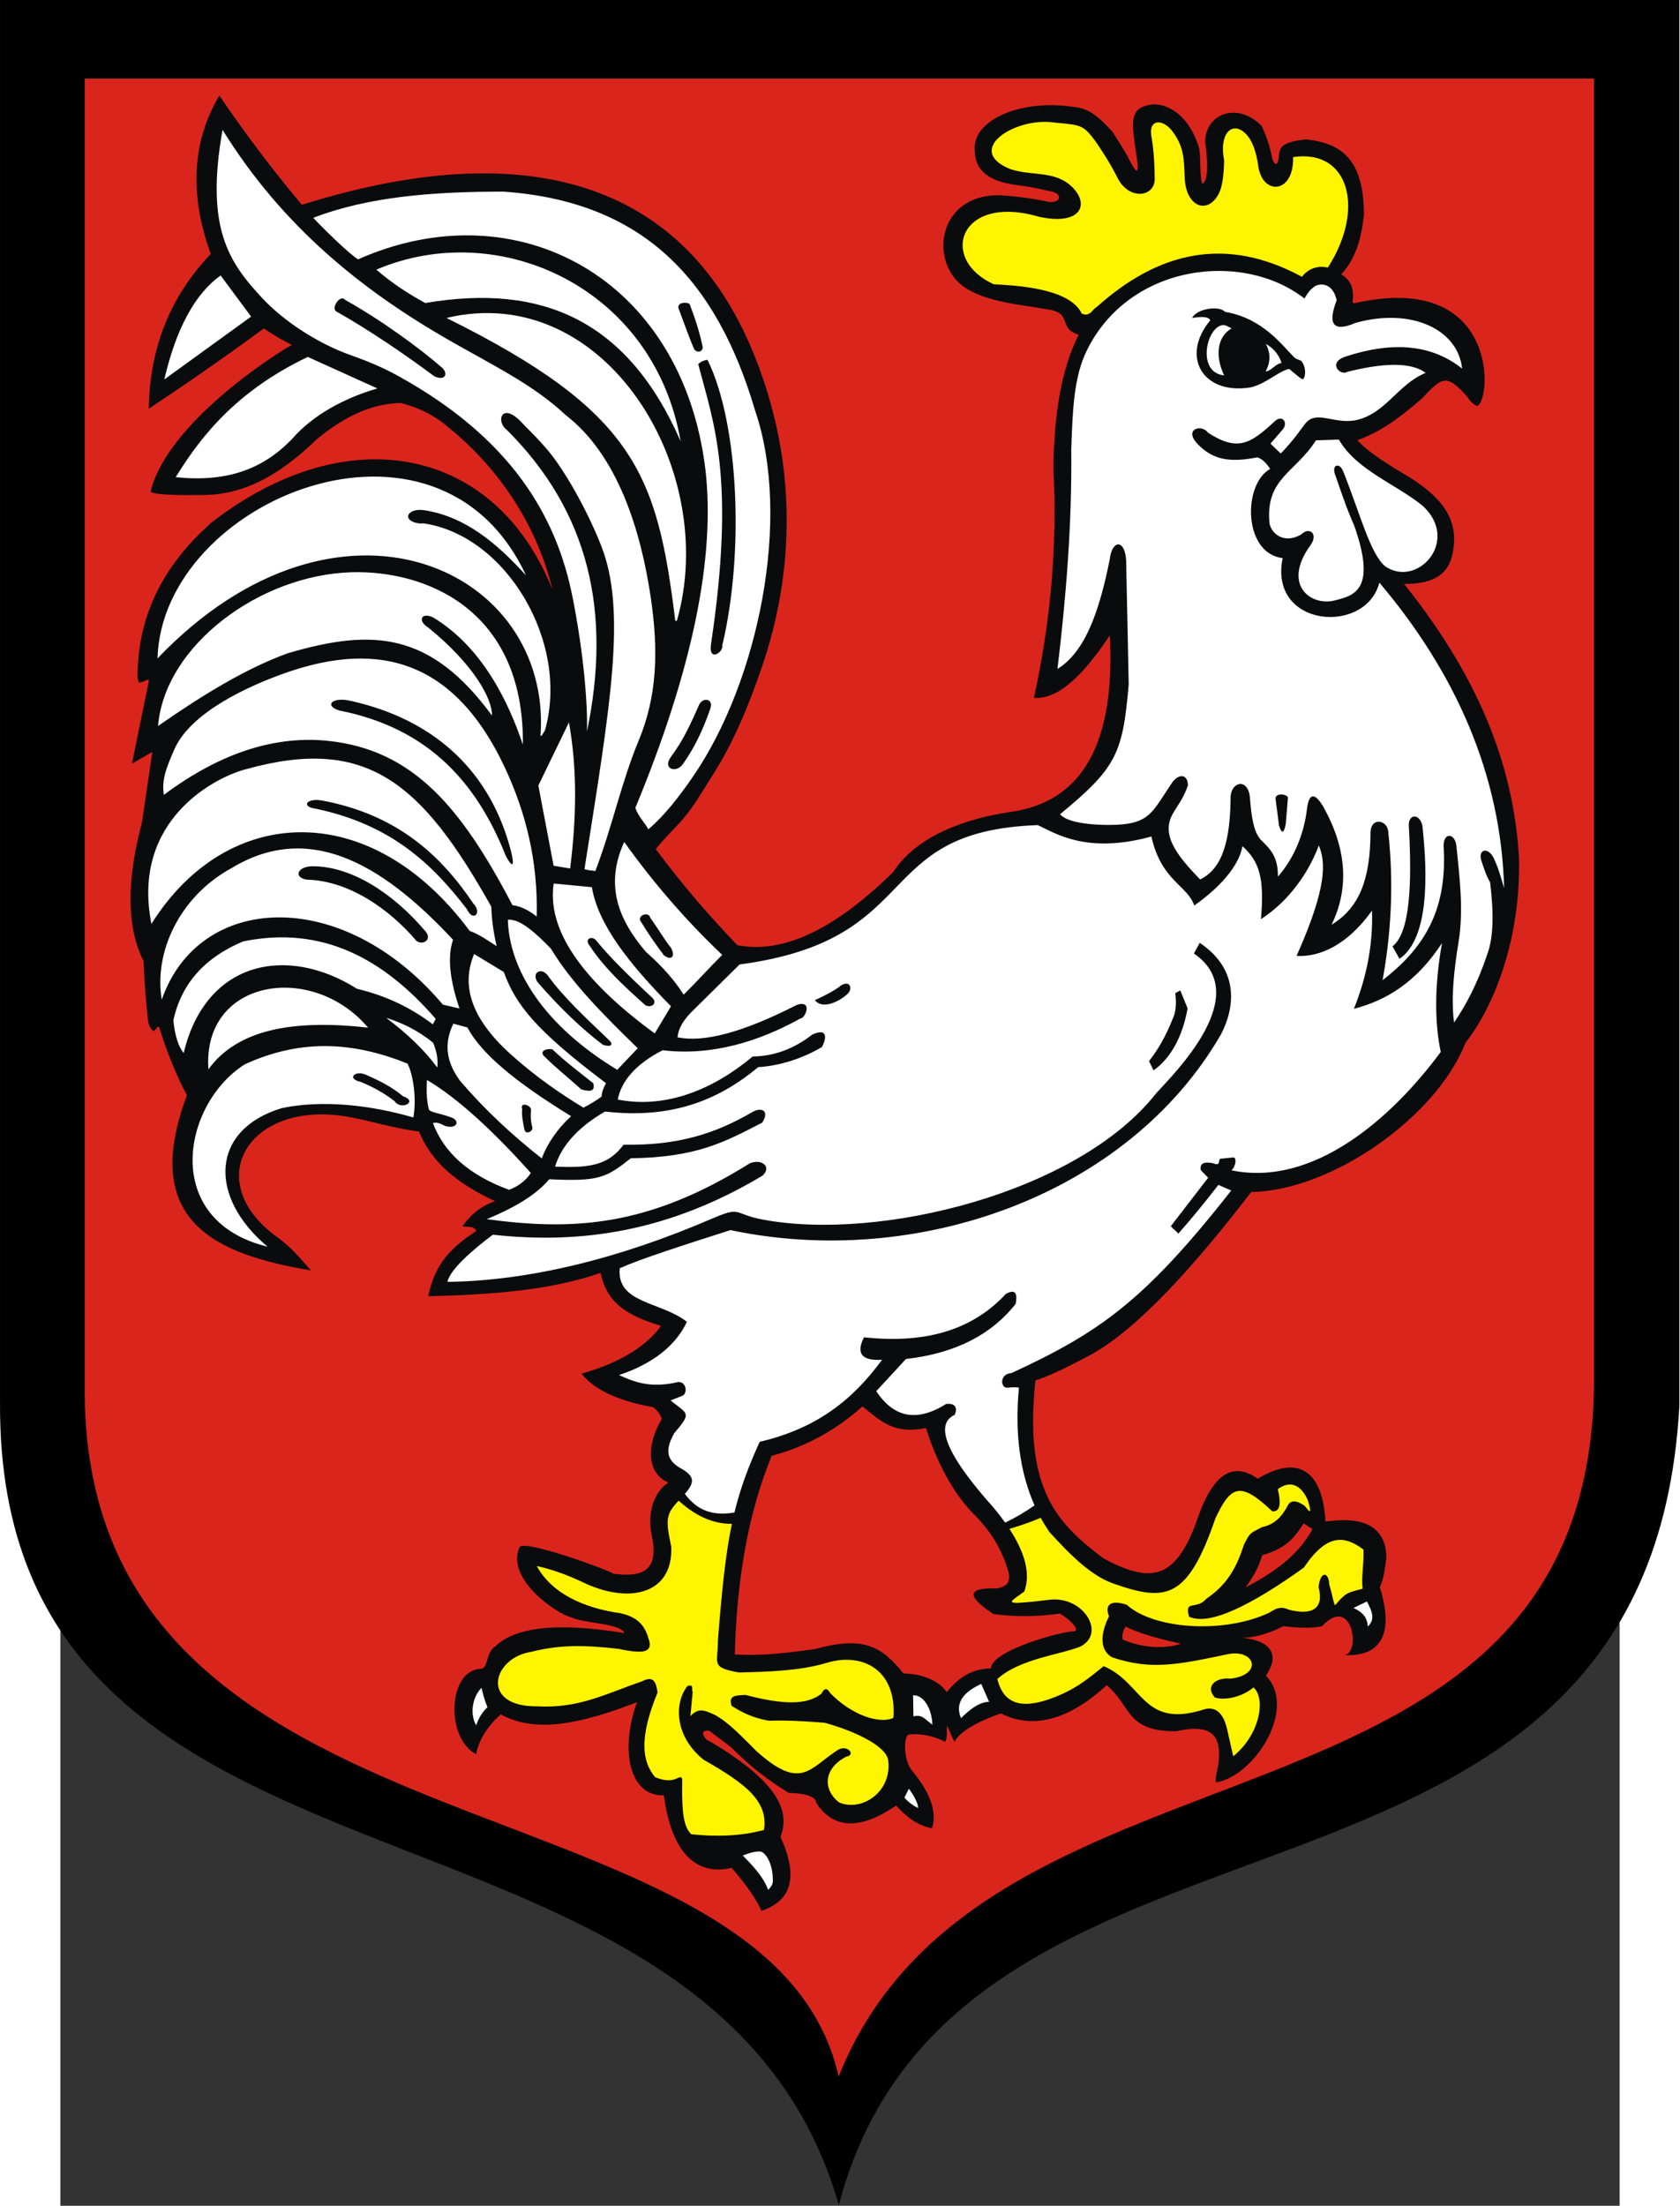 <?xml version="1.0" encoding="UTF-8" standalone="no"?>
<!-- Creator: CorelDRAW -->
<svg
   xmlns:dc="http://purl.org/dc/elements/1.1/"
   xmlns:cc="http://web.resource.org/cc/"
   xmlns:rdf="http://www.w3.org/1999/02/22-rdf-syntax-ns#"
   xmlns:svg="http://www.w3.org/2000/svg"
   xmlns="http://www.w3.org/2000/svg"
   xmlns:sodipodi="http://sodipodi.sourceforge.net/DTD/sodipodi-0.dtd"
   xmlns:inkscape="http://www.inkscape.org/namespaces/inkscape"
   xml:space="preserve"
   width="744"
   height="976.622"
   style="shape-rendering:geometricPrecision; text-rendering:geometricPrecision; image-rendering:optimizeQuality; fill-rule:evenodd; clip-rule:evenodd"
   viewBox="0 0 210 297"
   id="svg2"
   sodipodi:version="0.32"
   inkscape:version="0.45.1"
   sodipodi:docname="POL Oława COA.svg"
   inkscape:output_extension="org.inkscape.output.svg.inkscape"
   sodipodi:docbase="C:\Users\Mistrz\Desktop"
   version="1.0"><rect x="0" y="0" width="210" height="297" fill="#333333" stroke="none"/><sodipodi:namedview
   inkscape:window-height="480"
   inkscape:window-width="640"
   inkscape:pageshadow="2"
   inkscape:pageopacity="0.0"
   guidetolerance="10.0"
   gridtolerance="10.0"
   objecttolerance="10.0"
   borderopacity="1.0"
   bordercolor="#666666"
   pagecolor="#ffffff"
   id="base" />
 <defs
   id="defs4">
  <style
   type="text/css"
   id="style6">
   
    .fil2 {fill:#0A0B0C}
    .fil1 {fill:#DA251D}
    .fil4 {fill:white}
    .fil0 {fill:black}
    .fil3 {fill:#FFF500}
   
  </style>
 </defs>
 <g
   id="Warstwa_x0020_1"
   transform="matrix(1.077,0,0,1.077,-8.126,-11.495)">
  <g
   id="_75762464">
   <path
   id="_76415768"
   class="fil0"
   d="M 0,10.669 L 210,10.669 L 210,186.411 C 206.127,257.335 119.745,229.81 104.895,286.332 C 88.648,229.968 -0.418,253.263 -0.001,185.956 L -0.001,10.67 L 0,10.669 z "
   style="fill:#000000" />
   <path
   id="_76415192"
   class="fil1"
   d="M 10.595,20.5 L 199.323,20.5 L 199.323,184.2 C 198.269,243.602 123.065,224.526 104.866,270.301 C 96.159,231.273 9.874,245.248 10.596,183.769 L 10.596,20.5 L 10.595,20.5 z "
   style="fill:#da251d" />
   <g
   id="g13">
    <path
   id="_76418888"
   class="fil2"
   d="M 56.218,64.238 C 54.395,62.616 52.52,61.69 50.134,61.057 C 46.909,61.107 43.497,62.384 39.629,65.572 C 35.756,69.325 31.374,72.313 26.057,72.541 C 25.479,72.566 18.677,72.718 18.844,72.058 C 20.987,63.583 34.101,55.12 36.496,53.791 C 35.459,53.276 34.201,52.591 32.995,51.733 C 28.196,55.256 23.398,58.593 18.6,61.776 C 18.722,54.598 20.977,48.055 26.348,42.433 C 23.658,34.962 24.017,28.357 27.423,22.616 C 30.694,27.425 34.134,31.98 37.744,36.278 C 67.737,26.883 87.363,34.426 95.334,57.81 C 99.433,69.59 99.351,82.149 95.291,94.001 C 93.639,98.889 91.681,103.539 89.246,107.368 C 87.981,109.356 86.896,111.303 85.454,113.007 C 84.403,114.249 83.068,115.454 82.003,116.838 C 85.401,121.397 88.8,125.3 92.201,128.837 C 97.983,129.99 104.518,126.735 111.679,119.71 C 114.094,115.992 118.913,113.364 126.067,112.225 C 135.699,111.027 139.454,103.095 138.781,90.09 C 135.349,95.297 132.195,98.162 129.287,97.915 C 131.311,88.711 132.239,79.283 131.723,69.215 C 131.799,62.807 132.614,57.032 134.887,52.509 C 132.159,51.739 134.322,49.706 130.77,49.321 C 127.753,48.754 123.507,48.487 120.692,46.644 C 116.143,43.666 117.077,34.909 125.085,35.089 C 127.116,35.221 129.147,35.478 131.177,35.916 C 132.414,36.112 133.069,35.047 131.542,34.62 C 130.542,34.445 129.499,34.109 127.305,33.834 C 123.404,33.343 121.704,31.876 121.89,28.861 C 122.21,25.352 128.178,23.003 134.572,24.09 C 136.352,24.297 137.596,25.51 139.119,27.156 C 139.65,28.017 140.413,29.17 140.979,30.186 C 142.042,32.37 142.616,32.964 142.047,29.724 C 141.593,26.255 141.038,24.156 143.9,23.771 C 144.823,23.525 148.369,23.983 149.962,29.24 C 150.166,30.673 150.001,32.462 150.321,33.666 C 151.212,33.233 150.962,30.512 150.71,28.45 C 150.655,24.927 154.73,23.307 157.773,26.429 C 158.346,27.666 158.781,28.909 159.036,30.273 C 159.225,31.207 159.778,31.699 159.913,30.251 C 160.048,29.44 159.779,28.432 163.34,28.104 C 167.988,28.591 170.546,30.865 170.554,37.533 C 170.248,40.463 169.516,43.071 167.708,44.971 C 169.009,45.743 169.361,46.89 169.124,48.467 L 169.35,48.59 C 187.202,44.522 186.574,60.209 184.794,61.397 C 184.587,61.535 183.887,60.949 183.487,60.286 C 180.919,57.417 180.384,57.707 177.833,60.48 C 175.119,62.793 172.845,64.586 169.75,65.701 C 170.911,67.139 174.396,69.245 175.572,69.932 C 181.481,73.383 182.286,76.545 181.655,79.818 C 181.213,82.116 179.724,83.719 175.505,83.679 L 175.667,83.785 C 185.612,96.27 189.314,107.29 189.95,117.925 C 190.184,127.793 186.971,136.309 183.254,141.045 C 179.656,150.302 166.479,159.566 156.461,159.695 C 149.618,168.603 142.5,176.627 136.514,179.983 C 133.772,181.454 131.204,182.718 129.481,183.256 C 127.974,197.138 132.431,201.266 137.933,205.47 C 143.897,208.72 146.951,208.113 149.578,201.01 C 151.524,195.114 154.008,193.249 157.286,195.543 C 162.103,192.598 165.388,194.266 165.747,200.904 C 171.083,200.131 173.292,201.919 173.362,205.388 C 173.188,206.666 173.048,208.142 172.537,209.078 C 174.552,215.534 172.159,217.822 168.092,217.584 C 170.219,217.424 169.104,209.881 165.305,213.992 C 163.884,214.258 162.401,214.219 160.474,213.972 C 158.797,214.839 157.058,215.407 155.384,215.422 C 159.08,215.852 160.028,217.625 158.294,220.165 C 162.266,224.231 156.919,232.677 152.086,233.51 C 151.834,232.869 152.416,231.821 152.421,230.308 C 152.621,226.898 150.477,226.34 147.044,227.121 C 140.812,227.123 141.568,224.099 138.395,221.356 C 134.18,225.223 129.593,227.131 125.163,224.887 C 123.235,225.526 120.05,226.913 119.368,228.457 C 118.97,227.787 118.385,226.042 118.409,226.591 C 118.414,226.694 118.451,228.575 118.124,228.406 C 116.222,227.422 114.386,227.418 113.641,227.536 C 112.994,227.638 112.916,230.732 114.081,232.074 C 116.409,234.926 117.181,237.291 116.54,239.239 C 114.876,238.958 113.463,237.933 112.041,236.406 C 108.727,238.699 104.671,240.127 102.056,236.045 C 102.016,235.299 100.874,234.889 98.627,234.816 C 96.132,233.31 93.722,231.458 91.398,229.095 L 88.671,227.038 C 87.097,226.906 88.428,228.425 88.667,228.317 C 96.554,232.99 99.028,236.699 97.594,240.311 C 99.826,245.222 99.076,248.267 95.215,249.572 C 94.668,248.249 93.382,246.368 91.481,244.186 C 87.555,245.159 84.038,242.94 83.019,235.131 C 78.562,235.258 77.553,229.208 79.656,223.481 C 72.915,226.078 67.093,227.481 62.621,225.005 C 60.857,226.517 59.724,228.58 59.55,229.986 C 55.669,227.999 55.998,219.448 60.115,219.313 C 61.081,219.281 60.727,217.243 61.941,216.504 C 64.374,214.122 69.567,213.45 78.091,214.845 C 77.522,213.596 73.309,213.696 71.406,212.868 C 69.45,212.363 63.218,207.996 64.962,204.115 C 65.438,203.056 76.115,206.96 76.715,207.422 C 80.642,207.943 82.388,206.794 81.496,202.646 C 80.974,200.171 81.537,197.357 83.578,196.023 C 80.906,194.874 80.74,191.485 82.747,188.072 C 82.643,187.582 82.284,187.09 81.67,186.597 C 77.536,185.876 74.306,184.475 72.717,182.401 C 77.04,181.201 80.704,179.187 82.654,176.434 C 78.678,175.207 75.927,173.781 75.099,169.812 C 68.796,171.988 61.749,172.512 53.552,172.733 C 54.369,168.667 56.367,166.667 59.551,164.573 C 59.282,163.929 58.582,164.102 57.837,163.996 C 58.667,162.742 60.069,161.421 61.914,160.854 C 57.533,158.795 54.05,156.24 52.405,152.139 C 49.05,151.714 46.063,150.707 43.278,150.254 C 31.094,148.27 25.153,158.209 34.408,165.153 C 35.96,166.317 36.462,166.714 38.875,169.502 C 26.994,167.488 17.455,163.431 23.369,147.606 C 22.042,145.107 20.885,142.267 19.898,139.087 C 19.666,138.948 19.571,139.261 19.293,139.553 C 19.193,139.657 18.68,139.317 18.502,138.25 C 18.234,135.776 18.051,133.303 17.952,130.831 C 15.782,126.54 15.842,120.673 17.749,113.501 L 19.046,104.683 L 16.499,106.143 L 18.627,95.729 C 18.337,95.523 18.316,95.838 17.474,96.014 C 17.211,96.069 17.145,94.933 17.234,94.061 C 17.563,86.645 21.034,80.798 26.44,76.004 C 43.487,62.802 61.934,66.493 69.081,84.385 C 67.322,77.076 63.052,69.804 56.138,64.148 M 91.885,217.505 C 92.11,208.563 93.455,200.049 96.504,192.67 C 100.9,191.536 104.725,189.301 107.856,186.498 C 110.292,188.513 111.905,190.001 115.784,189.201 C 117.017,193.135 118.996,197.067 121.518,199.713 C 123.704,201.902 125.248,204.12 126.147,207.336 C 126.399,208.953 125.434,209.014 124.695,209.269 C 119.409,209.054 122.52,211.328 124.21,212.46 C 127.148,212.845 129.86,212.79 132.544,212.396 C 134.577,213.689 134.84,214.624 134.341,214.611 C 132.951,214.576 123.957,216.981 123.924,219.254 C 121.562,219.308 119.891,220.334 118.392,222.235 C 117.41,220.787 115.308,219.925 112.966,219.886 C 110.171,216.377 107.844,215.217 101.927,216.834 C 98.393,217.347 95.03,217.719 91.885,217.505 L 91.885,217.505 z M 140.739,214.026 C 140.42,214.594 140.238,215.224 140.4,215.657 C 142.858,216.707 145.54,216.86 147.659,216.179 C 145.142,215.601 142.568,214.947 140.739,214.026 L 140.739,214.026 z M 155.759,209.127 C 159.201,207.322 162.304,205.192 164.126,201.837 L 163.014,201.136 C 161.606,203.331 160.498,204.324 157.832,205.108 C 157.381,206.691 156.615,207.954 155.759,209.127 L 155.759,209.127 z "
   style="fill:#0a0b0c" />
    <path
   id="_76417040"
   class="fil3"
   d="M 135.273,49.89 C 134.192,47.6 130.349,46.463 124.289,46.222 C 117.306,43.094 119.956,34.837 129.908,37.772 C 135.454,38.985 136.439,35.918 133.614,33.647 C 131.439,32.029 128.892,32.675 126.304,31.803 C 120.482,29.427 126.975,25.206 131.957,26.009 C 135.309,26.301 135.499,26.363 136.986,28.341 C 137.805,29.552 138.739,30.913 139.802,33.028 C 141.322,35.83 144.496,35.217 144.388,32.982 C 144.379,30.612 144.18,28.829 143.968,27.643 C 143.613,25.589 145.416,25.383 146.746,27.274 C 148.039,29.113 148.048,30.587 148.131,32.604 C 148.157,36.536 150.996,37.608 152.403,34.883 C 152.872,33.974 153.03,32.49 153.075,30.754 C 152.339,26.862 154.52,25.577 156.156,27.856 C 156.702,28.615 157.091,29.783 157.324,31.289 C 157.765,35.157 161.822,34.99 161.699,30.315 C 168.714,29.253 170.746,36.827 166.039,44.132 C 164.925,43.826 163.579,44.208 162.805,45.282 C 153.261,40.107 144.832,42.152 137.14,49.056 C 136.582,49.334 136.343,50.325 135.273,49.89 z "
   style="fill:#fff500" />
    <path
   id="_76417352"
   class="fil3"
   d="M 126.225,201.813 C 128.154,204.76 128.902,207.405 128.084,209.648 C 126.501,210.8 125.534,211.246 128.235,210.996 C 129.297,210.919 130.317,210.78 131.26,210.671 C 135.451,210.194 138.345,214.823 135.119,216.516 C 132.603,217.545 127.501,218.05 124.715,220.584 C 125.563,224.009 128.162,224.568 132.939,222.407 C 134.659,221.615 136.023,220.611 138.007,218.976 C 142.925,221.055 142.863,226.67 150.237,224.485 C 152.005,223.805 153.012,224.854 153.479,227.004 L 154.21,230.242 C 157.496,227.613 158.34,223.082 156.753,221.637 C 155.107,222.99 152.869,223.269 151.894,222.878 C 150.678,221.494 152.013,220.359 153.848,220.539 C 157.831,220.099 157.039,216.95 153.753,217.435 C 147.114,218.837 143.923,219.482 139.081,217.88 C 137.405,216.955 137.648,214.778 138.675,212.749 C 138.059,211.158 139.067,210.679 140.902,211.308 C 144.337,214.407 153.131,214.938 158.727,212.285 C 159.733,211.645 160.234,211.498 161.178,211.921 C 164.012,212.636 165.601,211.871 164.886,209.102 C 165.059,207.144 166.13,207.038 166.222,208.771 C 166.623,210.124 166.842,211.505 166.979,211.337 C 168.41,209.578 168.747,209.782 170.391,209.293 C 170.2,207.838 170.572,206.244 170.495,204.397 C 168.107,202.619 165.93,202.369 163.034,206.66 C 156.325,211.466 151.173,213.957 148.689,212.793 C 148.058,210.593 149.637,212.011 150.865,210.536 C 153.504,208.751 154.626,206.617 155.552,203.788 C 156.36,202.151 156.382,202.379 157.809,201.591 C 159.263,201.297 160.223,200.406 160.96,199.021 C 161.367,198.11 162.144,198.261 163.089,198.893 C 163.109,198.731 164.399,200.99 163.53,198.216 C 162.858,196.672 161.597,195.526 159.785,196.843 C 160.292,198.975 159.938,199.674 159.099,199.625 C 155.005,195.72 153.888,196.522 152.001,200.445 C 148.5,210.656 145.823,210.966 139.206,208.644 C 136.528,207.705 133.946,205.211 131.25,202.234 C 130.848,201.652 130.475,201.049 130.133,200.424 C 129.09,200.886 127.815,201.337 126.225,201.813 L 126.225,201.813 z "
   style="fill:#fff500" />
    <path
   id="_76417280"
   class="fil3"
   d="M 84.864,198.283 C 83.271,199.975 83.206,200.599 83.937,204.051 C 84.193,210.022 78.583,211.283 72.797,208.446 C 70.982,207.603 69.146,206.907 67.124,206.457 C 68.974,209.879 72.973,211.709 77.576,212.359 C 80.153,212.932 80.744,214.279 81.195,215.843 C 81.499,217.144 80.612,217.526 77.376,216.817 C 72.932,216.313 69.992,216.29 66.353,217.202 C 61.537,217.978 60.009,224.077 67.18,223.998 C 72.332,224.284 75.61,222.491 80.277,220.874 C 81.668,220.156 82.026,220.862 82.226,222.268 C 79.863,227.997 80.3,230.929 81.924,232.86 C 83.017,233.31 83.916,233.364 84.619,233.02 C 85.383,232.651 85.328,232.956 85.299,233.84 C 85.273,237.284 85.471,239.028 86.438,239.993 C 89.392,240.305 92.573,240.263 95.531,239.454 C 96.088,235.886 93.297,233.701 87.977,230.674 C 84.185,227.601 84.38,223.403 85.972,221.454 C 86.843,221.171 86.429,221.984 86.617,222.198 L 86.332,225.221 C 87.319,224.202 87.946,224.42 89.316,225.033 C 91.041,225.943 92.69,227.705 94.591,229.6 C 100.109,234.556 101.186,231.811 104.627,229.542 C 105.876,228.622 107.125,230.084 105.828,230.285 C 102.889,231.804 102.914,234.478 104.938,236.024 C 107.784,237.222 111.677,234.656 111.038,230.571 C 110.484,228.669 106.257,226.916 103.142,226.06 C 100.816,225.867 98.49,225.722 96.164,225.799 C 93.929,225.421 92.611,224.638 91.484,223.938 C 91.067,222.677 91.864,222.63 93.216,222.575 C 97.942,223.809 100.917,223.862 102.728,222.41 C 103.208,221.409 103.62,222.014 103.786,222.316 C 106.502,225.122 109.936,226.224 111.683,225.461 L 111.716,225.397 C 112.148,219.568 107.974,217.167 103.343,218.57 C 100.088,219.555 96.102,219.682 92.396,219.768 C 88.8,219.119 89.782,218.678 89.775,215.712 C 90.283,209.22 90.75,204.863 91.519,201.185 C 88.893,201.214 86.621,199.906 84.864,198.283 L 84.864,198.283 z "
   style="fill:#fff500" />
    <path
   id="_76417520"
   class="fil4"
   d="M 26.059,144.361 C 25.269,133.029 39.06,130.897 46.023,139.148 C 36.599,138.092 29.676,139.38 26.059,144.361 z M 85.107,65.839 C 78.539,50.82 67.917,46.04 53.175,48.558 C 50.862,47.293 48.892,45.973 47.061,44.383 C 62.388,37.84 81.789,46.62 85.107,65.839 z M 153.998,51.734 C 152.201,52.766 151.906,55.17 153.075,57.603 C 149.574,57.258 150.861,51.498 152.912,51.316 C 153.224,51.289 153.649,51.529 153.998,51.734 L 153.998,51.734 z M 140.817,80.637 C 140.606,78.018 139.039,78.216 138.775,80.572 C 137.481,87.05 135.728,92.145 132.232,94.308 C 133.315,85.277 134.056,76.158 133.957,66.825 C 134.131,61.897 134.276,57.807 135.889,54.512 C 141.213,43.638 155.395,41.972 163.119,47.997 C 163.567,47.213 163.834,46.907 164.273,46.564 C 164.974,46.017 166.651,45.95 167.145,48.207 C 165.966,51.286 166.761,52.228 169.529,51.033 C 176.427,49.118 182.295,51.792 182.836,56.759 C 178.853,53.583 173.867,53.401 168.195,55.27 C 165.95,56.072 167.65,57.703 168.458,57.164 C 172.751,56.089 176.384,55.856 178.276,57.296 C 174.771,58.688 173.203,62.565 169.337,63.245 C 166.676,63.641 164.631,61.962 163.259,63.58 C 162.34,64.746 162.032,65.392 160.154,67.374 L 158.872,66.137 L 160.457,64.3 C 161.098,63.391 160.256,62.468 159.346,63.395 C 156.413,66.088 154.816,67.206 151.071,64.78 C 150.298,63.683 148.098,64.262 149.601,66.016 C 151.518,68.115 153.602,68.561 157.218,67.853 C 157.853,68.042 158.368,68.591 158.827,69.303 C 155.386,71.198 155.439,79.876 160.392,80.446 C 158.596,89.164 170.821,90.087 172.481,83.513 C 181.971,94.704 187.71,107.498 188.084,121.702 C 187.725,120.493 187.333,119.044 186.722,117.834 C 185.936,116.448 184.781,116.983 185.251,118.305 C 185.564,119.291 185.892,120.246 186.333,120.979 C 186.807,124.879 186.758,127.874 185.974,129.989 C 184.732,133.687 183.317,136.335 181.826,138.506 C 181.426,135.46 181.808,131.998 182.393,128.399 C 183.032,124.482 182.529,120.44 182.118,116.432 C 181.955,114.832 180.513,114.669 180.516,116.425 C 181.056,124.815 177.775,129.41 172.884,133.225 C 173.881,127.814 174.343,121.482 173.602,114.743 C 173.557,113.13 171.33,112.727 171.374,114.906 C 171.329,120.605 169.987,124.17 166.505,126.285 C 168.747,121.685 168.398,116.756 165.459,111.5 C 164.421,109.794 163.757,109.808 163.467,111.539 C 163.077,115.114 161.703,118.1 159.8,120.268 C 159.805,117.933 159.059,116.999 157.625,115.627 C 156.688,114.555 156.461,112.475 156.286,110.262 C 155.977,107.809 153.815,108.471 153.879,110.509 C 153.817,117.076 152.271,119.535 150.078,120.624 C 147.103,117.577 145.204,115.058 146.621,112.466 C 147.14,111.519 148.016,110.481 148.545,108.855 C 148.534,107.52 147.507,107.293 146.603,108.465 C 144.28,111.896 143.867,113.393 140.393,113.735 C 138.725,113.9 133.718,113.891 132.562,112.465 C 139.581,106.675 140.398,104.926 141.141,96.236 L 140.817,80.637 L 140.817,80.637 z M 174.131,128.986 C 176.307,127.276 176.588,121.293 176.17,113.933 C 176.072,112.465 177.478,112.291 177.859,113.863 C 178.553,120.114 178.683,128.043 174.997,130.546 L 174.131,128.986 z M 159.93,113.865 C 159.818,112.823 159.607,111.477 159.495,110.433 C 159.623,109.765 160.953,109.959 161.055,110.377 C 160.961,111.355 160.868,112.737 160.775,113.715 C 160.541,114.899 160.26,114.95 159.93,113.865 L 159.93,113.865 z M 149.074,50.43 C 149.609,49.264 152.435,48.831 153.188,49.661 C 157.97,50.464 160.399,53.957 161.851,55.355 C 162.169,55.66 162.609,55.627 162.801,55.902 C 163.379,56.728 163.236,57.802 162.964,58.058 C 162.822,58.192 162.296,57.69 161.198,56.795 C 159.839,57.093 158.354,58.636 156.399,59.105 C 150.311,60.087 147.614,55.169 151.342,50.72 C 151.119,50.201 150.068,50.256 149.074,50.43 L 149.074,50.43 z M 158.256,57.104 C 158.896,55.962 158.889,54.817 158.295,53.67 C 159.108,54.122 159.907,54.906 160.255,56.064 C 159.542,56.101 158.94,57.088 158.256,57.104 z M 164.554,65.725 C 161.967,69.791 158.252,70.466 158.739,76.002 C 158.831,77.129 160.354,78.843 162.715,77.488 C 163.734,76.47 164.872,77.414 163.893,78.807 C 160.29,83.72 163.84,86.502 166.894,85.743 C 169.303,85.133 172.191,84.477 169.338,76.38 C 168.382,74.226 167.758,72.33 167.008,70.166 C 166.394,68.77 167.527,68.336 168.025,69.752 C 170.116,75.046 171.366,79.933 173.206,81.469 C 177.228,84.247 182.657,78.288 177.897,73.903 C 174.424,71.107 169.631,69.456 167.419,65.63 L 164.554,65.725 L 164.554,65.725 z M 27.587,45.117 L 31.4,50.252 L 20.546,58.112 C 22.002,51.796 24.397,47.371 27.587,45.117 z M 38.488,55.298 L 47.193,59.237 C 43.206,60.39 39.194,62.476 36.544,65.527 C 32.855,69.379 28.318,70.984 21.971,70.332 C 25.446,64.655 30.045,59.331 38.488,55.298 L 38.488,55.298 z M 84.442,88.294 L 84.646,88.268 C 90.036,69.346 75.628,45.694 55.83,50.423 C 79.465,62.149 82.177,69.965 84.442,88.294 z M 67.585,102.706 C 69.124,81.746 42.361,69.29 19.695,92.987 C 20.241,73.132 54.793,58.949 65.763,82.598 C 62.013,78.461 58.189,75.364 53.371,74.514 C 50.882,73.987 50.071,75.839 52.484,76.122 L 52.969,76.108 C 63.24,77.583 71.258,90.914 68.149,101.975 C 67.55,102.992 67.784,102.484 67.585,102.706 z M 19.76,101.438 C 25.415,97.501 30.814,94.215 35.981,92.344 C 46.546,89.241 53.777,89.599 61.521,100.131 C 61.572,98.096 59.297,93.775 53.489,89.081 C 52.307,88.382 52.539,87.161 54.125,87.845 C 60.326,91.564 63.621,98.505 65.382,103.771 C 65.558,86.79 53.13,81.93 43.901,82.218 C 32.473,82.575 20.601,91.357 19.76,101.438 L 19.76,101.438 z M 67.318,108.884 L 69.227,118.911 L 71.293,119.249 C 72.052,113.201 72.234,107.043 71.142,100.988 L 67.318,108.884 z M 42.402,99.495 C 53.641,101.706 59.513,108.57 63.059,117.207 C 63.259,117.935 64.928,120.676 63.669,116.249 C 60.879,106.613 53.93,100.548 43.877,98.302 C 41.523,97.744 40.502,98.888 42.402,99.495 z M 20.489,110.049 C 27.833,104.565 34.7,102.632 41.05,103.3 C 51.714,104.423 57.727,111.689 64.081,123.843 C 65.091,123.955 66.103,124.467 67.112,125.251 C 67.285,118.356 65.756,112.23 63.104,106.586 C 56.396,92.311 46.262,90.858 34.898,95.088 C 31.794,96.243 23.886,99.484 21.771,104.422 C 20.907,106.438 20.161,108.077 20.489,110.049 L 20.489,110.049 z M 27.828,26.912 C 25.63,39.201 28.649,43.512 32.821,47.974 C 35.334,50.663 39.525,53.547 43.878,55.083 C 46.537,56.021 48.283,56.843 49.815,57.69 C 63.989,65.524 69.601,75.262 71.598,85.344 C 72.958,92.207 73.495,98.553 73.399,102.123 C 76.487,87.263 73.705,74.685 63.329,64.37 C 61.966,63.377 62.716,60.61 65.527,63.803 C 66.581,64.85 67.595,65.886 68.511,66.978 C 70.467,69.304 73.294,74.131 75.165,78.873 C 78.396,87.06 76.319,98.8 73.083,119.342 C 74.126,119.6 73.76,119.434 74.443,119.574 C 76.571,113.981 77.72,108.405 79.847,103.301 C 82.188,97.68 82.35,92.011 81.377,85.398 C 80.139,76.999 77.242,67.554 70.713,62.547 C 66.678,58.735 61.484,56.273 55.985,53.109 C 45.337,46.982 35.346,39.044 27.828,26.912 L 27.828,26.912 z M 42.12,49.654 C 45.949,51.8 50.659,54.983 54.314,57.724 C 55.695,58.332 56.032,57.402 55.336,56.693 C 52.538,54.242 47.585,50.622 43.148,48.165 C 42.559,47.389 41.273,49.268 42.12,49.654 L 42.12,49.654 z M 39.171,37.908 C 40.806,39.645 43.685,42.406 44.704,43.048 L 44.754,43.106 C 64.582,34.288 85.292,45.406 88.2,69.309 C 89.495,80.333 86.577,94.456 79.446,111.677 C 79.829,112.791 80.685,113.578 81.07,114.358 C 83.078,112.642 84.89,110.344 86.74,107.635 C 94.794,95.837 99.031,75.543 94.429,62.021 C 89.579,45.571 80.399,35.871 62.976,34.631 C 54.275,34.628 46.109,35.232 39.171,37.908 L 39.171,37.908 z M 83.789,105.459 C 84.913,103.837 85.582,102.994 87.384,98.869 C 87.796,97.802 89.299,97.933 88.804,99.319 C 87.853,102.09 86.726,104.323 85.452,106.106 C 84.68,107.385 82.877,106.868 83.789,105.459 z M 87.31,56.208 C 89.244,63.563 91.996,70.476 88.917,91.148 C 88.536,93.552 90.509,92.183 90.312,91.38 C 93.072,79.859 92.403,63.653 88.47,55.658 C 87.947,55.738 87.56,55.921 87.31,56.208 L 87.31,56.208 z M 84.959,49.522 C 85.353,50.574 86.485,53.723 86.85,54.405 C 87.288,54.833 87.876,54.621 87.869,54.051 C 87.429,51.947 86.825,50.25 86.251,48.729 C 86.156,48.414 84.312,48.323 84.959,49.522 L 84.959,49.522 z M 18.931,126.179 C 28.382,111.129 46.368,110.379 58.727,127.055 C 59.904,127.47 60.93,128.208 62.107,128.967 C 61.726,127.37 61.474,125.623 61.436,124.027 C 52.733,108.517 45.861,102.641 30.819,106.825 C 27.207,107.704 16.337,113.024 18.931,126.179 z M 39.483,111.777 C 48.93,113.764 54.099,118.741 58.381,124.338 C 59.174,126.018 60.314,124.793 59.187,123.63 C 55.105,117.585 49.66,112.498 40.226,110.745 C 38.266,110.423 37.652,111.552 39.483,111.777 L 39.483,111.777 z M 20.224,135.661 C 24.837,122.344 42.724,121.318 55.379,136.272 L 57.458,136.758 C 56.248,133.213 55.918,130.304 56.649,128.162 C 47.392,118.204 38.361,113.521 28.97,119.194 C 22.491,122.715 19.217,129.671 20.224,135.661 z M 38.395,120.652 C 43.47,120.766 48.553,124.161 52.089,128.321 C 52.939,128.919 54.221,128.07 53.031,126.915 C 49.25,122.484 43.943,118.858 38.874,118.981 C 37.134,119.075 36.719,120.412 38.395,120.652 z M 22.964,142.325 C 25.719,130.798 35.872,128.753 44.652,134.295 C 48.4,135.185 51.485,136.734 54.118,138.735 L 54.485,138.055 C 48.015,130.601 40.37,126.335 30.401,128.368 C 25.868,130.275 22.743,133.38 21.674,138.233 C 21.881,140.264 22.338,141.55 22.964,142.325 L 22.964,142.325 z M 48.288,137.925 C 50.938,139.9 53.136,142.022 54.675,144.134 C 54.817,143.103 54.577,142.072 54.163,141.04 C 52.207,139.451 50.248,138.536 48.288,137.925 L 48.288,137.925 z M 33.461,166.538 C 26.016,160.305 26.306,151.901 35.247,149.208 C 40.312,148.151 46.33,148.819 51.688,150.381 C 52.149,147.804 51.569,144.754 50.948,143.636 C 44.549,141.079 37.958,140.36 30.605,143.739 C 22.786,148.682 20.074,163.268 33.461,166.538 L 33.461,166.538 z M 45.082,145.921 C 46.619,146.552 48.054,147.336 49.34,148.344 C 50.157,149.549 52.355,148.38 50.373,147.712 C 49.056,146.59 47.48,145.798 45.787,145.053 C 44.445,144.411 43.271,145.521 45.082,145.921 L 45.082,145.921 z M 53.388,145.692 C 57.129,147.883 61.692,152.069 66.372,157.318 C 65.823,158.198 64.831,159.001 63.646,159.421 C 58.69,157.598 55.531,154.814 54.135,151.082 C 54.63,150.929 55.087,151.141 55.673,151.449 C 57.233,151.901 57.623,150.665 56.224,150.304 C 55.007,149.853 53.698,149.732 53.611,149.33 C 53.394,148.337 53.282,147.404 53.388,145.692 L 53.388,145.692 z M 56.688,138.652 C 55.353,141.399 55.992,143.702 57.529,145.801 C 60.589,149.377 64.022,152.577 67.74,155.495 C 68.442,153.632 69.73,151.75 71.416,150.221 C 64.427,145.936 60.184,142.397 58.441,139.123 L 56.688,138.652 L 56.688,138.652 z M 65.299,149.333 C 65.193,150.126 65.435,151.182 65.577,151.895 C 65.697,152.511 66.518,152.242 66.584,151.686 C 66.32,150.72 66.343,150.039 66.405,149.489 C 66.444,148.786 64.943,148.393 65.299,149.333 z M 59.285,129.946 C 57.617,133.934 58.887,138.235 64.45,142.996 C 67.049,145.286 69.913,147.311 72.956,149.157 C 73.714,148.77 74.472,148.309 75.23,147.774 C 75.232,147.218 75.481,146.651 75.778,146.094 C 67.008,139.483 64.492,136.314 62.995,132.192 L 59.285,129.946 L 59.285,129.946 z M 68.112,142.784 C 69.494,144.182 71.168,145.474 72.683,146.873 C 74.011,147.25 74.407,146.992 74.188,146.1 C 72.532,144.791 70.578,143.304 69.064,141.854 C 68.047,141.718 67.447,142.228 68.112,142.784 z M 63.504,125.66 C 63.68,131.84 67.923,138.821 77.184,144.422 L 79.747,141.726 C 75.321,137.427 71.402,133.447 68.889,129.277 C 66.937,127.26 64.984,125.507 63.504,125.66 L 63.504,125.66 z M 67.218,133.465 C 70.168,136.855 72.884,139.4 75.4,141.301 C 76.34,141.606 76.864,141.322 76.074,140.628 C 73.296,137.97 70.417,135.311 68.52,132.659 C 67.649,131.497 66.428,132.304 67.218,133.465 z M 69.238,121.131 C 68.387,126.738 72.506,133.035 81.873,139.875 L 83.902,136.478 C 78.665,131.151 74.794,126.279 74.012,121.588 L 69.238,121.131 z M 73.674,128.822 C 75.499,131.621 77.979,133.92 80.714,136.361 C 81.492,136.72 82.236,136.097 81.583,135.43 C 78.405,132.485 76.03,130.084 74.624,128.338 C 74.014,127.531 73.071,128.095 73.674,128.822 L 73.674,128.822 z M 78.053,115.932 C 81.841,121.249 86.037,126.003 90.313,130.055 C 88.634,131.712 87.166,133.371 85.488,135.029 C 84.4,133.297 82.861,131.512 80.77,129.679 C 77.306,125.621 75.608,121.328 78.053,115.932 L 78.053,115.932 z M 80.159,125.925 C 81.024,127.352 81.985,128.725 83.013,130.098 C 83.944,130.805 84.504,130.28 83.903,129.168 C 83.125,128.224 82.229,126.671 81.331,125.443 C 81.105,124.509 79.542,125.172 80.159,125.925 z M 60.211,221.678 C 60.379,222.435 60.63,223.365 60.962,224.124 C 60.386,224.597 59.847,225.459 59.543,226.373 C 58.727,224.963 59.049,222.867 60.211,221.678 L 60.211,221.678 z M 92.88,242.655 C 94.119,243.904 95.459,245.31 96.057,246.953 C 96.383,246.565 96.691,246.348 96.638,245.567 C 96.578,243.334 95.576,242.163 95.032,242.146 C 94.303,242.123 93.514,242.4 92.88,242.655 z M 113.093,235.391 C 113.547,235.988 114.266,236.442 114.802,236.719 C 114.845,236.192 114.293,235.192 113.66,234.302 C 113.476,234.605 113.275,235.089 113.093,235.391 L 113.093,235.391 z M 114.219,225.255 C 115.313,224.948 115.751,225.704 116.59,226.297 C 116.513,224.051 115.343,222.532 114.181,222.623 L 114.219,225.255 z M 122.701,221.198 C 120.74,222.093 119.306,223.413 120.17,225.477 C 120.995,224.65 122.376,223.424 123.682,223.438 L 122.701,221.198 L 122.701,221.198 z M 92.482,131.253 L 86.83,136.837 C 85.37,138.21 84.826,139.308 84.719,140.364 C 88.027,141.02 92.783,139.796 99.624,136.315 C 101.698,135.612 100.677,138.029 100.106,137.994 C 94.879,140.893 89.004,142.712 82.862,141.976 C 79.638,143.617 77.698,145.742 77.25,148.14 C 83.321,149.335 89.279,146.82 94.116,142.758 C 96.872,142.723 99.353,141.742 101.558,140.027 C 103.041,139.311 103.624,139.894 102.788,141.568 C 100.328,143.025 97.447,143.934 94.806,144.087 C 89.513,148.514 83.555,150.542 75.654,149.639 C 72.026,151.741 70.154,154.107 69.407,156.52 C 74.024,156.743 76.139,156.229 77.976,153.784 C 84.686,153.904 89.379,152.457 94.138,149.667 C 95.345,149.037 96.227,149.626 95.301,151.033 C 90.52,153.488 87.138,155.359 78.874,155.482 C 75.787,157.929 74.897,158.4 68.68,158.104 C 66.913,160.235 63.828,161.875 60.859,163.094 C 71.685,164.556 81.05,164.059 93.753,156.115 C 95.218,155.498 96.559,156.522 95.356,157.651 C 83.624,164.659 72.695,166.252 61.626,165.037 C 59.107,166.933 56.328,169.315 55.94,170.933 C 66.162,170.806 77.471,168.014 89.014,163.036 C 92.74,161.43 91.71,162.429 95.198,163.108 C 109.898,165.97 134.863,159.761 144.575,147.355 C 146.922,144.78 156.827,135.033 149.295,129.881 L 150.02,128.547 C 155.15,131.974 154.329,136.852 152.671,140.004 C 141.041,160.12 114.633,169.383 91.339,164.461 C 85.289,166.402 80.115,168.055 77.499,169.226 C 77.053,173.654 82.646,173.369 85.893,175.929 C 84.51,178.894 81.627,181.172 77.404,182.585 C 79.454,183.526 81.449,184.222 84.701,183.476 C 85.642,183.264 86.084,184.599 85.417,185.137 L 83.85,185.761 C 86.048,187.509 86.523,187.254 84.307,189.855 C 83.124,191.979 83.295,193.294 85.343,194.364 C 87.029,195.387 86.718,196.182 85.635,197.445 C 86.826,198.988 88.469,200.342 91.838,199.769 C 92.566,196.765 93.548,194.118 94.995,190.928 C 102.102,189.268 106.619,185.706 110.299,180.669 C 107.759,180.831 107.005,179.895 108.041,177.862 C 115.296,178.652 121.385,177.191 125.773,172.444 C 126.873,171.827 127.284,172.243 127.006,173.692 C 124.102,177.355 119.752,179.832 113.287,180.577 L 109.567,184.603 C 111.604,187.634 114.339,188.681 118.317,186.193 C 119.546,186.077 119.725,186.756 119.39,187.551 C 116.399,188.906 119.281,193.635 124.252,199.168 C 124.778,199.802 125.258,200.423 125.692,201.032 C 126.986,200.409 128.239,199.679 129.366,198.874 C 127.526,194.745 126.876,189.798 127.415,184.162 C 126.418,183.981 125.882,184.34 125.569,184.041 C 125.049,183.543 125.312,182.404 126.472,182.337 C 137.297,177.339 143.024,173.459 153.96,159.509 L 152.354,158.811 C 150.681,160.958 149.238,162.762 147.337,164.909 C 147.01,164.478 146.738,164.393 146.412,163.963 L 151.075,157.913 L 150.155,156.968 C 149.992,156.142 150.539,155.865 151.687,156.101 C 152.721,156.518 152.264,155.722 152.61,155.542 L 154.199,155.379 C 154.695,155.328 154.528,156.544 153.985,156.984 C 164.209,159.116 174.018,150.503 180.159,142.187 C 179.407,138.605 179.343,134.029 180.317,128.574 C 177.111,133.485 173.348,135.744 169.3,136.796 C 170.856,132.923 171.709,128.833 171.562,124.523 C 168.45,128.859 165.015,130.343 162.129,130.184 C 166.012,121.487 165.757,118.433 164.916,116.375 C 163.31,120.625 160.476,123.798 157.673,125.589 C 158.14,120.399 157.455,118.354 155.363,116.461 C 155.026,118.44 153.297,121.069 149.337,123.889 C 148.548,121.398 145.222,120.835 143.977,115.257 C 135.814,117.494 131.936,114.817 129.769,113.828 C 108.716,114.583 115.904,128.122 92.482,131.253 L 92.482,131.253 z M 101.893,135.707 C 103.145,135.165 104.546,134.402 105.19,133.857 C 106.372,133.172 106.606,134.359 106.018,134.892 C 105.05,135.835 102.882,136.962 101.893,135.707 L 101.893,135.707 z M 147.595,134.494 L 146.965,134.836 C 147.113,136.064 147.072,137.195 146.612,138.114 C 145.719,140.374 144.723,141.999 143.679,143.337 C 143.869,143.721 144.059,144.106 144.249,144.49 C 146.488,142.915 147.917,140.087 148.504,136.741 L 147.595,134.494 L 147.595,134.494 z M 169.258,211.702 C 170.474,212.278 170.986,212.945 171.033,214.02 C 171.939,213.185 171.661,212.256 170.929,210.891 C 170.153,211.255 169.643,211.505 169.258,211.702 L 169.258,211.702 z "
   style="fill:#ffffff" />
   </g>
  </g>
 </g>
</svg>